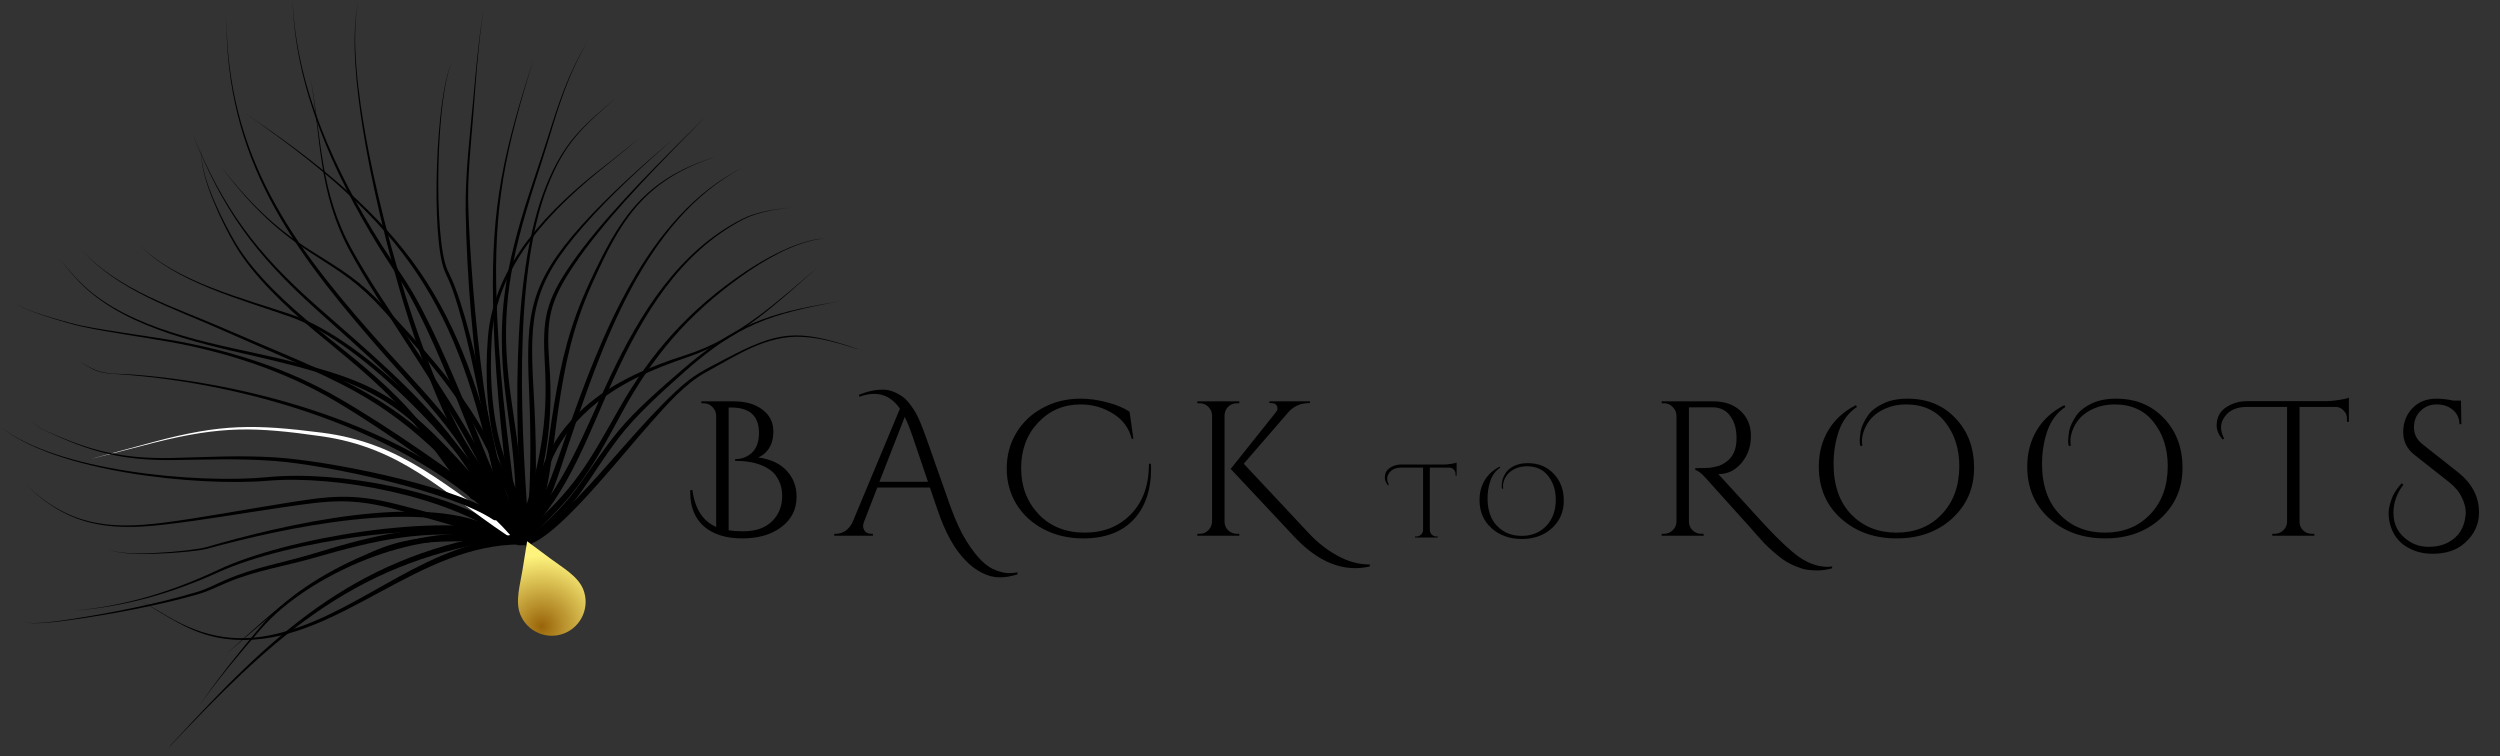 <svg width="291" height="88" viewBox="0 0 291 88" fill="none" xmlns="http://www.w3.org/2000/svg">
<rect x="0" y="0" width="291" height="88" fill="#333333" stroke="none"/>
<path fill-rule="evenodd" clip-rule="evenodd" d="M60.465 62.683C62.538 62.856 65.606 59.601 67.002 58.161C70.933 54.129 74.591 49.363 78.652 45.561C80.754 43.589 81.849 43.142 84.325 41.832C90.589 38.534 92.749 38.232 99.647 40.55C99.776 40.593 99.877 40.622 99.949 40.665C97.732 40.003 95.73 39.326 93.383 39.211C89.192 38.981 85.693 41.414 82.165 43.329C79.761 44.64 77.601 47.117 75.786 49.161C72.633 52.689 66.757 60.163 63.1 62.582C62.121 63.23 61.487 63.547 60.306 63.46C60.09 63.417 59.946 63.216 60.004 63C60.047 62.784 60.249 62.64 60.465 62.683ZM99.949 40.665C100.021 40.68 100.079 40.709 100.136 40.709C100.108 40.709 100.093 40.694 100.064 40.694L99.949 40.665ZM100.136 40.709C100.208 40.723 100.295 40.709 100.424 40.651C100.266 40.723 100.252 40.737 100.136 40.709Z" fill="black"/>
<path fill-rule="evenodd" clip-rule="evenodd" d="M60.738 63.374C48.729 63.273 39.686 74.433 28.468 74.491C24.35 74.519 21.815 73.209 18.446 71.164C17.726 70.718 17.006 70.286 16.271 69.868C17.323 70.43 18.36 71.064 19.396 71.668C23.831 74.289 27.892 74.966 32.889 73.598C42.58 70.963 49.996 62.668 60.753 62.582C60.969 62.582 61.156 62.769 61.142 62.985C61.142 63.216 60.954 63.388 60.738 63.374Z" fill="black"/>
<path fill-rule="evenodd" clip-rule="evenodd" d="M61.718 62.279C67.018 58.276 68.112 54.878 71.986 50.155C73.93 47.779 77.054 45.071 79.43 43.027C85.55 37.756 89.352 36.475 97.099 35.179C97.617 35.092 97.545 35.092 97.992 35.063L97.632 35.092C89.712 36.547 85.881 37.756 79.646 43.3C77.141 45.532 74.03 48.311 72.029 50.947C68.371 55.742 67.32 58.91 62.194 62.913C62.021 63.042 61.762 63.014 61.632 62.841C61.502 62.654 61.546 62.409 61.718 62.279Z" fill="black"/>
<path fill-rule="evenodd" clip-rule="evenodd" d="M60.956 61.258C62.655 55.613 63.389 51.538 67.997 47.448C71.424 44.381 75.629 42.667 79.949 41.285C85.867 39.384 90.576 35.05 95.199 31.09C90.605 35.151 85.968 39.571 80.035 41.573C75.946 42.955 71.986 44.64 68.703 47.52C63.994 51.653 63.346 55.742 61.719 61.488C61.647 61.704 61.431 61.819 61.215 61.762C61.013 61.69 60.884 61.474 60.956 61.258Z" fill="black"/>
<path fill-rule="evenodd" clip-rule="evenodd" d="M60.681 61.632C65.477 57.369 68.299 49.536 71.049 43.79C74.52 36.489 78.969 29.246 86.428 25.474C88.084 24.638 90.446 24.278 92.26 24.163C90.46 24.293 88.099 24.71 86.472 25.56C79.113 29.419 74.808 36.677 71.467 43.977C68.745 49.953 66.081 57.758 61.2 62.236C61.041 62.38 60.782 62.366 60.638 62.193C60.494 62.035 60.509 61.776 60.681 61.632Z" fill="black"/>
<path fill-rule="evenodd" clip-rule="evenodd" d="M61.157 62.496C60.048 63 59.155 62.986 57.945 63C53.251 63.086 48.341 62.626 43.891 64.454C35.467 67.925 33.034 70.401 26.323 76.118C32.731 70.43 35.237 67.795 43.33 64.224C46.598 62.784 49.262 62.525 52.79 62.381C54.504 62.323 59.371 62.467 60.696 61.848C60.883 61.718 61.128 61.761 61.243 61.949C61.373 62.121 61.329 62.366 61.157 62.496Z" fill="black"/>
<path fill-rule="evenodd" clip-rule="evenodd" d="M59.256 62.797C51.12 60.263 33.293 63.042 25.546 66.556C20.016 69.061 14.588 70.631 8.511 71.092C14.573 70.545 19.944 68.903 25.431 66.311C33.264 62.61 51.163 59.586 59.501 62.034C59.702 62.106 59.818 62.322 59.745 62.538C59.688 62.74 59.458 62.855 59.256 62.797Z" fill="black"/>
<path fill-rule="evenodd" clip-rule="evenodd" d="M58.334 62.741C54.23 61.646 50.184 60.394 46.094 59.299C40.752 57.874 38.16 58.291 32.904 59.054C28.353 59.717 23.616 60.552 19.065 61.07C12.571 61.819 7.905 61.2 3.053 56.434C7.949 61.114 12.571 61.675 19.037 60.84C23.573 60.25 28.296 59.342 32.846 58.622C38.174 57.773 40.809 57.326 46.252 58.709C50.356 59.746 54.417 60.926 58.535 61.963C58.752 62.021 58.881 62.237 58.824 62.453C58.766 62.654 58.55 62.784 58.334 62.741Z" fill="black"/>
<path fill-rule="evenodd" clip-rule="evenodd" d="M58.795 62.596C52.156 57.772 39.269 55.281 31.176 55.958C23.025 56.649 6.35 54.936 0 49.622C6.394 54.835 23.025 56.332 31.133 55.54C39.398 54.734 52.43 57.124 59.27 61.948C59.443 62.092 59.486 62.337 59.342 62.51C59.212 62.683 58.968 62.726 58.795 62.596Z" fill="black"/>
<path fill-rule="evenodd" clip-rule="evenodd" d="M58.953 62.265C51.451 57.254 46.785 52.099 37.368 50.774C29.664 49.68 25.834 49.565 18.029 51.509C15.537 52.142 13.061 52.805 10.584 53.424C13.061 52.761 15.523 52.056 18 51.408C25.805 49.32 29.664 49.377 37.425 50.357C46.987 51.566 51.724 56.649 59.385 61.589C59.572 61.718 59.63 61.963 59.5 62.15C59.385 62.323 59.14 62.38 58.953 62.265Z" fill="url(#paint0_linear_638_7496)"/>
<path fill-rule="evenodd" clip-rule="evenodd" d="M59.587 62.006C57.052 58.982 54.979 55.195 52.574 51.941C48.024 45.821 42.437 41.097 36.821 36.029C29.621 29.534 25.92 24.437 22.349 15.451C26.021 24.365 29.779 29.405 37.051 35.784C42.768 40.809 48.412 45.461 53.078 51.566C55.512 54.748 57.628 58.521 60.191 61.488C60.336 61.646 60.321 61.905 60.148 62.049C59.99 62.193 59.731 62.164 59.587 62.006Z" fill="black"/>
<path fill-rule="evenodd" clip-rule="evenodd" d="M58.809 60.321C55.41 52.473 51.681 46.656 47.087 39.571C44.97 36.302 42.594 32.673 40.751 29.275C37.022 22.392 37.41 16.344 36.129 9C37.497 16.272 37.209 22.349 41.011 29.131C42.883 32.486 45.316 36.086 47.476 39.312C52.199 46.382 56.015 52.171 59.543 60.004C59.63 60.206 59.543 60.436 59.342 60.523C59.14 60.609 58.895 60.523 58.809 60.321Z" fill="black"/>
<path fill-rule="evenodd" clip-rule="evenodd" d="M59.63 62.293C58.348 59.601 56.995 52.069 56.347 48.901C55.382 44.207 54.316 38.519 52.775 34.012C52.473 33.134 52.214 32.529 51.811 31.679C50.111 27.993 50.702 10.627 52.646 7.214C50.788 10.598 50.385 27.921 52.127 31.521C52.459 32.227 52.718 32.759 52.991 33.494C54.619 37.828 55.799 43.617 56.807 48.181C57.484 51.278 59.054 59.313 60.335 61.905C60.436 62.106 60.364 62.351 60.177 62.452C59.99 62.553 59.745 62.481 59.63 62.293Z" fill="black"/>
<path fill-rule="evenodd" clip-rule="evenodd" d="M58.378 60.853C52.574 54.1 47.88 48.844 39.816 44.755C35.381 42.508 30.514 40.507 25.949 38.462C20.203 35.87 13.796 33.897 9.476 29.059C13.853 33.839 20.276 35.711 26.05 38.217C30.643 40.218 35.539 42.148 40.018 44.337C48.211 48.354 53.035 53.596 58.982 60.335C59.126 60.493 59.098 60.753 58.939 60.897C58.766 61.041 58.522 61.026 58.378 60.853Z" fill="black"/>
<path fill-rule="evenodd" clip-rule="evenodd" d="M59.558 62.466C49.175 50.615 29.289 44.625 13.982 43.574C11.966 43.43 11.476 43.459 9.691 42.35L9.374 42.134C10.022 42.551 10.641 42.883 11.361 43.156C12.499 43.574 14.198 43.502 15.48 43.603C30.599 44.726 49.751 50.399 60.162 61.948C60.306 62.121 60.292 62.366 60.119 62.51C59.946 62.654 59.702 62.639 59.558 62.466Z" fill="black"/>
<path fill-rule="evenodd" clip-rule="evenodd" d="M59.975 61.531C60.206 56.059 59.687 52.229 58.967 46.915C57.787 38.203 58.478 32.486 61.084 24.12C61.934 21.413 62.884 18.763 63.748 16.042C65.059 11.866 66.196 8.439 68.486 4.637C66.254 8.467 65.159 11.895 63.907 16.099C63.043 18.965 62.063 21.802 61.228 24.653C58.838 32.846 58.305 38.39 59.558 46.829C60.35 52.185 60.94 56.03 60.782 61.56C60.767 61.776 60.58 61.949 60.364 61.934C60.148 61.934 59.975 61.747 59.975 61.531Z" fill="black"/>
<path fill-rule="evenodd" clip-rule="evenodd" d="M60.623 60.869C62.798 54.23 63.834 49.334 63.417 42.293C63.114 37.167 63.489 35.035 66.542 30.643C69.969 25.719 75.268 20.405 79.559 16.128C80.466 15.221 81.374 14.328 82.295 13.435C81.388 14.343 80.495 15.25 79.602 16.157C75.383 20.491 70.17 25.877 66.83 30.831C63.892 35.194 63.575 37.239 63.935 42.264C64.468 49.378 63.489 54.36 61.386 61.114C61.314 61.33 61.098 61.445 60.882 61.373C60.681 61.301 60.566 61.085 60.623 60.869Z" fill="black"/>
<path fill-rule="evenodd" clip-rule="evenodd" d="M61.459 61.199C63.144 58.089 63.849 50.932 64.483 47.16C65.376 41.846 66.326 37.8 68.63 32.875C71.942 25.776 74.649 21.197 82.454 18.518C82.987 18.331 82.9 18.432 83.26 18.101C82.9 18.432 83.001 18.345 82.468 18.533C74.736 21.312 72.129 25.891 68.932 33.005C66.643 38.102 65.779 42.278 64.972 47.75C64.396 51.638 63.864 58.305 62.15 61.603C62.035 61.79 61.79 61.862 61.603 61.747C61.416 61.646 61.344 61.401 61.459 61.199Z" fill="black"/>
<path fill-rule="evenodd" clip-rule="evenodd" d="M61.559 60.652C63.33 58.621 65.058 53.006 65.994 50.385C69.925 39.239 75.253 25.127 86.457 19.497C74.965 25.516 69.969 40.463 66.081 52.012C65.188 54.676 63.921 59.097 62.121 61.214C61.962 61.372 61.703 61.372 61.545 61.214C61.401 61.055 61.401 60.81 61.559 60.652Z" fill="black"/>
<path fill-rule="evenodd" clip-rule="evenodd" d="M59.615 61.675C58.722 53.395 57.715 45.547 57.441 37.195C57.066 25.488 58.132 19.282 61.703 8.165C61.819 7.819 62.063 7.143 62.121 6.696C62.063 7.143 61.833 7.819 61.718 8.179C58.319 19.311 57.34 25.503 57.887 37.166C58.276 45.504 59.399 53.323 60.407 61.589C60.436 61.805 60.278 62.006 60.062 62.035C59.846 62.049 59.644 61.891 59.615 61.675Z" fill="black"/>
<path fill-rule="evenodd" clip-rule="evenodd" d="M58.55 60.22C53.942 38.102 49.838 28.454 30.974 14.904C30.168 14.313 29.347 13.752 28.526 13.176C29.347 13.737 30.182 14.299 31.003 14.875C50.126 28.209 54.389 37.9 59.328 60.062C59.385 60.278 59.241 60.479 59.025 60.537C58.809 60.58 58.593 60.436 58.55 60.22Z" fill="black"/>
<path fill-rule="evenodd" clip-rule="evenodd" d="M56.232 57.873C46.598 46.627 44.323 44.856 29.794 41.486C22.694 39.845 13.623 37.915 8.64 32.184C8.064 31.522 7.488 30.845 6.912 30.168C7.503 30.83 8.079 31.493 8.669 32.155C13.709 37.8 22.766 39.6 29.866 41.141C44.568 44.337 46.958 46.137 56.822 57.355C56.966 57.513 56.952 57.773 56.793 57.916C56.62 58.06 56.376 58.046 56.232 57.873Z" fill="black"/>
<path fill-rule="evenodd" clip-rule="evenodd" d="M60.048 62.265C57.715 59.37 55.886 55.41 53.798 52.199C51.48 48.628 48.053 45.043 45.201 41.803C34.891 30.081 26.726 19.785 26.366 3.398C26.352 2.88 26.381 2.059 26.15 1.569C26.381 2.045 26.366 2.88 26.381 3.398C26.928 19.396 34.819 29.462 45.029 40.838C48.269 44.452 52.056 48.297 54.677 52.315C56.62 55.31 58.435 59.068 60.653 61.746C60.797 61.919 60.768 62.164 60.609 62.308C60.437 62.452 60.192 62.438 60.048 62.265Z" fill="black"/>
<path fill-rule="evenodd" clip-rule="evenodd" d="M54.805 58.003C52.127 54.791 50.025 51.292 47.188 48.096C43.804 44.265 40.492 41.76 36.59 38.491C33.349 35.784 29.476 32.155 27.345 28.512C25.89 26.02 23.385 20.822 23.442 17.957L23.514 17.309L23.457 17.957C23.428 20.808 26.02 25.948 27.503 28.411C29.663 31.997 33.58 35.553 36.834 38.203C40.809 41.428 44.164 43.891 47.634 47.692C50.529 50.846 52.674 54.316 55.396 57.484C55.54 57.657 55.525 57.902 55.367 58.046C55.194 58.19 54.949 58.175 54.805 58.003Z" fill="black"/>
<path fill-rule="evenodd" clip-rule="evenodd" d="M57.93 59.817C52.041 55.382 45.474 50.529 39.181 46.771C33.263 43.228 26.38 40.982 19.626 39.773C16.314 39.182 12.743 38.707 9.475 38.001C8.063 37.699 3.556 36.345 2.39 35.683L1.943 35.366L2.39 35.669C3.556 36.331 8.092 37.613 9.489 37.901C12.772 38.563 16.343 38.995 19.655 39.542C26.481 40.68 33.436 42.84 39.426 46.339C45.805 50.025 52.444 54.806 58.405 59.184C58.578 59.313 58.607 59.558 58.477 59.731C58.348 59.918 58.103 59.947 57.93 59.817Z" fill="black"/>
<path fill-rule="evenodd" clip-rule="evenodd" d="M57.413 60.494C52.402 57.167 38.074 54.115 31.939 53.654C27.735 53.337 24.149 53.51 19.987 53.553C14.285 53.596 10.57 52.632 5.472 50.227C4.551 49.795 4.464 49.723 3.701 49.046C4.479 49.708 4.551 49.78 5.487 50.212C10.599 52.516 14.3 53.423 19.987 53.308C24.149 53.208 27.749 52.977 31.968 53.236C38.261 53.625 52.675 56.505 57.873 59.846C58.046 59.975 58.09 60.22 57.974 60.393C57.845 60.58 57.6 60.623 57.413 60.494Z" fill="black"/>
<path fill-rule="evenodd" clip-rule="evenodd" d="M57.528 62.395C49.953 57.629 32.4 61.603 24.105 63.878C22.435 64.325 13.723 64.987 12.557 63.835C13.737 64.958 22.392 64.166 24.048 63.677C32.572 61.185 50.039 56.938 57.959 61.733C58.147 61.848 58.204 62.093 58.075 62.28C57.959 62.467 57.715 62.51 57.528 62.395Z" fill="black"/>
<path fill-rule="evenodd" clip-rule="evenodd" d="M56.779 63.216C48.499 61.416 35.928 66.859 30.47 73.108C27.892 76.06 25.459 78.955 23.184 82.151C25.401 78.912 27.777 75.974 30.297 72.964C35.783 66.441 48.427 60.753 56.951 62.438C57.167 62.481 57.297 62.697 57.254 62.913C57.211 63.129 56.995 63.259 56.779 63.216Z" fill="black"/>
<path fill-rule="evenodd" clip-rule="evenodd" d="M58.003 62.942C40.795 65.534 31.248 74.779 19.771 86.875L19.642 87.206C19.843 86.644 19.685 86.947 20.29 86.284C31.478 74.116 40.896 65.016 57.888 62.15C58.104 62.121 58.305 62.265 58.334 62.481C58.377 62.712 58.233 62.913 58.003 62.942Z" fill="black"/>
<path fill-rule="evenodd" clip-rule="evenodd" d="M56.865 62.524C49.262 61.617 43.948 62.798 36.72 64.885C33.148 65.922 29.908 66.354 26.395 67.823C25.056 68.385 24.293 68.817 22.881 69.22C18.547 70.458 12.758 71.538 8.265 72.157C7.344 72.287 3.513 72.834 2.765 72.345C3.528 72.82 7.344 72.215 8.251 72.071C12.729 71.394 18.489 70.242 22.795 68.946C24.192 68.529 24.941 68.068 26.251 67.506C29.779 65.98 33.004 65.505 36.59 64.41C43.876 62.178 49.233 60.926 56.966 61.732C57.182 61.746 57.34 61.948 57.311 62.164C57.283 62.394 57.081 62.538 56.865 62.524Z" fill="black"/>
<path fill-rule="evenodd" clip-rule="evenodd" d="M57.484 56.793C56.606 55.339 55.396 51.969 54.676 50.198C52.66 45.187 50.371 39.283 47.793 34.589C46.713 32.645 45.273 30.643 44.078 28.699C38.808 20.117 34.329 10.224 34.056 0C34.459 10.195 39.038 20.001 44.409 28.497C45.633 30.427 47.116 32.414 48.211 34.358C50.932 39.153 53.366 45.23 55.511 50.356C56.217 52.056 57.239 54.791 58.075 56.26C58.219 56.419 58.219 56.663 58.046 56.822C57.888 56.966 57.643 56.952 57.484 56.793Z" fill="black"/>
<path fill-rule="evenodd" clip-rule="evenodd" d="M57.615 57.182C49.796 49.939 43.849 25.43 42.221 14.904C41.545 10.584 40.781 4.407 41.703 0.188C40.796 4.651 41.775 11.376 42.581 15.898C44.381 25.978 50.544 49.723 58.133 56.577C58.306 56.721 58.32 56.981 58.176 57.139C58.032 57.312 57.788 57.326 57.615 57.182Z" fill="black"/>
<path fill-rule="evenodd" clip-rule="evenodd" d="M59.386 59.99C57.542 57.427 56.721 51.869 56.261 48.758C55.094 41.169 54.317 32.126 54.202 24.509C54.144 20.376 54.677 15.927 55.066 11.765C55.354 8.683 55.627 5.429 56.088 2.391C56.16 1.829 56.232 1.426 56.405 0.864C56.232 1.426 56.174 1.829 56.102 2.391C55.613 5.962 55.354 9.864 55.08 13.479C54.835 16.503 54.475 19.987 54.49 22.983C54.547 29.736 56.39 54.561 59.976 59.457C60.12 59.63 60.105 59.875 59.947 60.019C59.774 60.163 59.529 60.149 59.386 59.99Z" fill="black"/>
<path fill-rule="evenodd" clip-rule="evenodd" d="M61.127 61.905C66.844 56.966 68.414 54.029 72.043 47.606C75.815 40.953 80.337 35.942 86.745 31.637C89.178 30.024 92.346 28.267 95.255 27.821C95.788 27.749 95.903 27.835 96.278 27.504C95.918 27.835 95.802 27.749 95.255 27.849C92.159 28.368 88.775 30.384 86.241 32.198C79.991 36.691 75.93 41.515 72.302 48.197C68.874 54.547 67.161 57.6 61.66 62.51C61.487 62.654 61.243 62.625 61.099 62.467C60.955 62.294 60.969 62.049 61.127 61.905Z" fill="black"/>
<path fill-rule="evenodd" clip-rule="evenodd" d="M60.839 62.813C60.09 51.12 59.183 32.342 63.575 21.6C65.649 16.546 67.694 14.803 71.697 11.391C67.766 14.847 65.735 16.603 63.748 21.672C59.543 32.429 60.724 51.134 61.631 62.755C61.646 62.971 61.487 63.158 61.257 63.173C61.041 63.187 60.854 63.029 60.839 62.813Z" fill="black"/>
<path fill-rule="evenodd" clip-rule="evenodd" d="M61.142 63.359C61.833 56.908 61.847 51.623 61.574 45.201C61.199 36.532 61.674 32.947 67.694 26.236C70.919 22.651 74.793 19.238 78.45 16.099C74.836 19.295 71.02 22.751 67.866 26.38C62.005 33.105 61.602 36.604 62.092 45.172C62.466 51.638 62.538 56.937 61.934 63.431C61.919 63.647 61.718 63.805 61.502 63.791C61.285 63.762 61.127 63.575 61.142 63.359Z" fill="black"/>
<path fill-rule="evenodd" clip-rule="evenodd" d="M60.58 61.833C56.433 49.838 53.121 45.417 44.64 36.13C41.644 32.832 39.758 31.738 36.144 29.405C31.766 26.554 28.771 23.429 25.661 19.31C28.828 23.371 31.852 26.453 36.259 29.218C39.931 31.521 41.846 32.602 44.913 35.885C53.582 45.115 56.995 49.55 61.329 61.574C61.401 61.776 61.3 62.006 61.084 62.078C60.883 62.15 60.652 62.035 60.58 61.833Z" fill="black"/>
<path fill-rule="evenodd" clip-rule="evenodd" d="M58.68 60.696C54.518 52.819 42.293 39.902 33.869 36.907C28.425 34.963 20.16 32.789 16.243 28.469C20.218 32.731 28.497 34.776 33.969 36.633C42.552 39.557 55.051 52.401 59.385 60.321C59.486 60.508 59.414 60.753 59.227 60.854C59.025 60.955 58.78 60.883 58.68 60.696Z" fill="black"/>
<path fill-rule="evenodd" clip-rule="evenodd" d="M60.552 61.991C60.019 58.147 58.925 56.289 57.888 52.804C56.649 48.671 56.448 43.559 56.793 39.254C57.485 30.729 64.008 24.235 70.416 19.281C71.784 18.216 73.109 17.179 74.433 16.056C73.238 17.107 72.028 18.086 70.776 19.08C64.411 24.148 57.801 30.686 57.24 39.283C56.952 43.761 57.254 48.887 58.68 53.15C59.803 56.49 60.768 58.204 61.329 61.876C61.358 62.106 61.214 62.294 60.998 62.322C60.768 62.351 60.581 62.207 60.552 61.991Z" fill="black"/>
<path fill-rule="evenodd" clip-rule="evenodd" d="M65.707 73.713C63.691 74.533 61.387 73.554 60.566 71.538C59.933 69.983 60.566 67.981 60.811 66.397L61.358 62.999L64.123 65.058C65.405 66.023 67.248 67.031 67.881 68.586C68.688 70.602 67.723 72.892 65.707 73.713Z" fill="url(#paint1_radial_638_7496)"/>
<path d="M89.17 52.616C88.902 52.899 88.597 53.107 88.254 53.241C89.714 53.45 90.824 53.971 91.583 54.805C92.343 55.624 92.723 56.63 92.723 57.821C92.723 59.266 92.142 60.435 90.98 61.329C89.818 62.222 88.292 62.669 86.4 62.669C84.508 62.669 83.026 62.208 81.954 61.284C80.882 60.346 80.346 59.028 80.346 57.33C80.346 57.24 80.346 57.151 80.346 57.062L80.591 57.017C80.889 59.236 81.813 60.673 83.362 61.329V48.326C83.332 47.924 83.175 47.596 82.892 47.343C82.624 47.075 82.297 46.941 81.909 46.941H81.641V46.718H85.395C86.795 46.718 87.912 47.038 88.746 47.678C89.595 48.319 90.019 49.16 90.019 50.203C90.019 51.231 89.736 52.035 89.17 52.616ZM84.814 47.433V61.731C85.305 61.805 85.871 61.843 86.512 61.843C87.942 61.843 89.051 61.463 89.841 60.703C90.645 59.929 91.047 58.931 91.047 57.709C91.047 57.054 90.92 56.473 90.667 55.967C90.429 55.461 90.124 55.066 89.751 54.783C88.768 54.023 87.383 53.643 85.596 53.643C85.581 53.643 85.573 53.643 85.573 53.643L85.551 53.442C85.566 53.442 85.573 53.442 85.573 53.442C86.333 53.442 86.981 53.197 87.517 52.705C88.068 52.199 88.344 51.424 88.344 50.382C88.344 48.416 87.264 47.433 85.104 47.433H84.814Z" fill="black"/>
<path d="M213.259 66.154C212.634 66.318 212.075 66.4 211.584 66.4C211.107 66.4 210.683 66.37 210.31 66.311C209.938 66.251 209.536 66.132 209.104 65.953C208.687 65.79 208.292 65.596 207.92 65.373C207.548 65.149 207.175 64.874 206.803 64.546C206.118 63.995 205.492 63.399 204.926 62.759C204.375 62.118 203.303 60.919 201.709 59.162C200.115 57.389 199.058 56.213 198.537 55.632C198.015 55.051 197.613 54.746 197.33 54.716V54.492C198.194 54.492 198.768 54.477 199.051 54.448C199.348 54.403 199.661 54.336 199.989 54.247C200.317 54.142 200.592 54.008 200.815 53.844C201.694 53.279 202.134 52.34 202.134 51.029C202.134 49.942 201.888 49.071 201.396 48.416C200.92 47.76 200.242 47.425 199.363 47.41H196.593V60.725C196.593 61.098 196.727 61.426 196.995 61.709C197.278 61.992 197.621 62.133 198.023 62.133H198.291L198.313 62.356H193.421V62.133H193.711C194.083 62.133 194.411 61.999 194.694 61.731C194.977 61.463 195.126 61.135 195.141 60.748V48.349C195.126 47.961 194.977 47.634 194.694 47.365C194.426 47.083 194.098 46.941 193.711 46.941H193.421V46.718H199.453C200.763 46.718 201.813 47.09 202.603 47.835C203.407 48.565 203.809 49.54 203.809 50.761C203.809 51.968 203.444 53.01 202.714 53.889C201.985 54.753 201.091 55.185 200.034 55.185C200.034 55.185 200.026 55.185 200.011 55.185C200.518 55.721 201.091 56.347 201.731 57.062C204.308 59.906 205.961 61.694 206.691 62.423C207.421 63.153 208.061 63.749 208.613 64.211C209.178 64.687 209.677 65.037 210.109 65.261C210.988 65.737 211.859 65.976 212.723 65.976C212.902 65.976 213.081 65.961 213.259 65.931V66.154Z" fill="black"/>
<path d="M99.973 45.958C100.941 45.556 101.872 45.355 102.766 45.355C103.51 45.355 104.277 45.63 105.067 46.181C105.499 46.479 105.983 47.06 106.519 47.924C106.876 48.52 107.331 49.6 107.882 51.163L110.607 58.894C111.233 60.621 111.866 61.992 112.506 63.004C113.162 64.032 113.758 64.799 114.294 65.305C114.83 65.827 115.388 66.192 115.969 66.4C116.55 66.609 117.027 66.713 117.399 66.713C117.786 66.713 118.129 66.683 118.427 66.624L118.449 66.847C117.734 67.085 117.034 67.204 116.349 67.204C115.664 67.204 114.979 67.026 114.294 66.668C113.609 66.326 112.968 65.842 112.372 65.216C111.091 63.92 110.004 61.947 109.111 59.296L108.239 56.749H102.118L100.576 60.725C100.502 60.904 100.465 61.083 100.465 61.262C100.465 61.441 100.539 61.634 100.688 61.843C100.852 62.036 101.098 62.133 101.425 62.133H101.604V62.356H97.113V62.133H97.314C97.672 62.133 98.022 62.029 98.365 61.82C98.707 61.597 98.99 61.269 99.213 60.837L104.754 47.567C103.95 46.42 102.952 45.846 101.76 45.846C101.224 45.846 100.651 45.958 100.04 46.181L99.973 45.958ZM102.364 56.079H108.016L106.251 50.873C105.908 49.875 105.596 49.093 105.313 48.527L102.364 56.079Z" fill="black"/>
<path d="M133.985 54.515C133.985 57.077 133.292 59.08 131.907 60.525C130.537 61.954 128.593 62.669 126.076 62.669C124.378 62.669 122.844 62.312 121.474 61.597C120.118 60.882 119.061 59.906 118.301 58.67C117.556 57.434 117.184 56.056 117.184 54.537C117.184 53.003 117.556 51.618 118.301 50.382C119.046 49.145 120.074 48.177 121.384 47.477C122.695 46.762 124.154 46.405 125.763 46.405C126.776 46.405 127.804 46.546 128.846 46.829C129.904 47.097 130.782 47.462 131.482 47.924L131.929 51.074H131.728C131.415 49.823 130.693 48.847 129.561 48.148C128.429 47.433 127.171 47.075 125.785 47.075C123.804 47.075 122.151 47.783 120.826 49.197C119.515 50.598 118.86 52.362 118.86 54.492C118.86 56.622 119.537 58.41 120.893 59.854C122.263 61.284 124.05 61.999 126.255 61.999C128.459 61.999 130.254 61.284 131.639 59.854C133.039 58.424 133.739 56.466 133.739 53.978H133.962C133.977 54.157 133.985 54.336 133.985 54.515Z" fill="black"/>
<path d="M143.966 62.133H144.257V62.356H139.364V62.133H139.654C140.042 62.133 140.369 61.999 140.637 61.731C140.92 61.448 141.069 61.113 141.084 60.725V48.326C141.069 47.939 140.92 47.611 140.637 47.343C140.369 47.075 140.042 46.941 139.654 46.941H139.364V46.718H144.257V46.941H143.966C143.579 46.941 143.244 47.075 142.961 47.343C142.693 47.611 142.551 47.939 142.536 48.326V60.725C142.536 61.113 142.678 61.448 142.961 61.731C143.244 61.999 143.579 62.133 143.966 62.133ZM159.449 65.708V65.931C158.883 66.065 158.317 66.132 157.751 66.132C155.308 66.132 152.94 64.911 150.646 62.468L143.251 54.582L148.524 47.969C148.643 47.82 148.702 47.686 148.702 47.567C148.702 47.447 148.68 47.343 148.635 47.254C148.516 47.03 148.3 46.919 147.988 46.919H147.764V46.718H152.478V46.919H152.389C151.406 46.919 150.601 47.269 149.976 47.969L144.77 53.978L152.366 62.088C153.349 63.146 154.452 64.01 155.673 64.68C156.909 65.365 158.168 65.708 159.449 65.708Z" fill="black"/>
<path d="M216.557 51.923C216.497 51.73 216.467 51.566 216.467 51.432C216.467 51.283 216.475 51.119 216.49 50.94C216.505 50.761 216.534 50.516 216.579 50.203C216.639 49.89 216.743 49.585 216.892 49.287C217.041 48.974 217.212 48.676 217.406 48.393C217.599 48.11 217.845 47.85 218.143 47.611C218.456 47.373 218.798 47.164 219.171 46.986C219.96 46.599 220.921 46.405 222.053 46.405C224.331 46.405 226.186 47.164 227.616 48.684C229.06 50.188 229.783 52.117 229.783 54.47C229.783 56.823 228.934 58.782 227.236 60.346C225.538 61.895 223.386 62.669 220.779 62.669C218.173 62.669 216.006 61.895 214.278 60.346C212.565 58.797 211.709 56.786 211.709 54.314C211.709 52.72 212.081 51.305 212.826 50.069C213.57 48.833 214.635 47.864 216.02 47.164L216.155 47.365C215.186 48.006 214.486 48.929 214.054 50.136C213.637 51.342 213.429 52.623 213.429 53.978C213.429 56.496 214.114 58.462 215.484 59.877C216.855 61.291 218.612 61.999 220.757 61.999C222.902 61.999 224.652 61.291 226.007 59.877C227.377 58.447 228.062 56.57 228.062 54.247C228.062 52.236 227.519 50.538 226.431 49.153C225.359 47.768 223.84 47.075 221.874 47.075C220.995 47.075 220.198 47.231 219.483 47.544C218.188 48.095 217.331 49.004 216.914 50.27C216.795 50.642 216.735 50.962 216.735 51.231C216.735 51.499 216.75 51.715 216.78 51.879L216.557 51.923Z" fill="black"/>
<path d="M240.82 51.923C240.761 51.73 240.731 51.566 240.731 51.432C240.731 51.283 240.738 51.119 240.753 50.94C240.768 50.761 240.798 50.516 240.843 50.203C240.902 49.89 241.007 49.585 241.155 49.287C241.304 48.974 241.476 48.676 241.669 48.393C241.863 48.11 242.109 47.85 242.407 47.611C242.719 47.373 243.062 47.164 243.434 46.986C244.224 46.599 245.184 46.405 246.316 46.405C248.595 46.405 250.449 47.164 251.879 48.684C253.324 50.188 254.046 52.117 254.046 54.47C254.046 56.823 253.197 58.782 251.499 60.346C249.801 61.895 247.649 62.669 245.043 62.669C242.436 62.669 240.269 61.895 238.542 60.346C236.829 58.797 235.972 56.786 235.972 54.314C235.972 52.72 236.345 51.305 237.089 50.069C237.834 48.833 238.899 47.864 240.284 47.164L240.418 47.365C239.45 48.006 238.75 48.929 238.318 50.136C237.901 51.342 237.693 52.623 237.693 53.978C237.693 56.496 238.378 58.462 239.748 59.877C241.118 61.291 242.876 61.999 245.02 61.999C247.165 61.999 248.915 61.291 250.271 59.877C251.641 58.447 252.326 56.57 252.326 54.247C252.326 52.236 251.782 50.538 250.695 49.153C249.623 47.768 248.104 47.075 246.138 47.075C245.259 47.075 244.462 47.231 243.747 47.544C242.451 48.095 241.595 49.004 241.178 50.27C241.059 50.642 240.999 50.962 240.999 51.231C240.999 51.499 241.014 51.715 241.044 51.879L240.82 51.923Z" fill="black"/>
<path d="M258.709 51.163C258.247 50.612 258.017 50.069 258.017 49.533C258.017 48.982 258.143 48.512 258.396 48.125C258.65 47.723 259.059 47.388 259.625 47.12C260.191 46.837 260.832 46.695 261.546 46.695H270.706C271.168 46.695 271.674 46.651 272.225 46.561C272.791 46.472 273.186 46.383 273.41 46.293V49.108L273.186 49.086V48.706C273.186 48.349 273.06 48.043 272.806 47.79C272.553 47.522 272.255 47.38 271.913 47.365H267.668V60.748C267.683 61.284 267.921 61.686 268.383 61.954C268.606 62.074 268.845 62.133 269.098 62.133H269.388V62.356H264.495V62.133H264.786C265.173 62.133 265.501 61.999 265.769 61.731C266.052 61.463 266.201 61.143 266.216 60.77V47.365H261.546C260.355 47.365 259.491 47.745 258.955 48.505C258.672 48.892 258.53 49.302 258.53 49.734C258.53 50.151 258.65 50.59 258.888 51.052L258.709 51.163Z" fill="black"/>
<path d="M279.756 56.414C278.982 57.426 278.595 58.521 278.595 59.698C278.595 61.098 279.183 62.185 280.359 62.96C281.045 63.421 281.819 63.652 282.683 63.652C283.562 63.652 284.321 63.481 284.962 63.138C286.168 62.513 286.846 61.463 286.995 59.988C287.01 59.884 287.017 59.78 287.017 59.675C287.017 59.124 286.861 58.529 286.548 57.888C286.25 57.248 285.759 56.66 285.073 56.123L281.052 52.951C280.173 52.266 279.734 51.38 279.734 50.292C279.734 49.205 280.084 48.289 280.784 47.544C281.484 46.785 282.43 46.405 283.621 46.405C284.217 46.405 284.865 46.479 285.565 46.628H286.459L286.503 49.376H286.28C286.265 48.661 286.004 48.103 285.498 47.701C285.006 47.284 284.381 47.075 283.621 47.075C282.877 47.075 282.251 47.328 281.745 47.835C281.238 48.326 280.985 48.967 280.985 49.756C280.985 50.531 281.313 51.178 281.968 51.7L286.101 54.962C287.739 56.257 288.559 57.821 288.559 59.653C288.559 61.023 288.015 62.2 286.928 63.183C285.989 64.032 284.738 64.457 283.174 64.457C282.221 64.457 281.372 64.278 280.628 63.92C279.228 63.265 278.386 62.148 278.103 60.569C278.058 60.331 278.036 60.033 278.036 59.675C278.036 59.303 278.14 58.804 278.349 58.179C278.557 57.538 278.959 56.898 279.555 56.257L279.756 56.414Z" fill="black"/>
<path d="M161.569 56.493C161.318 56.194 161.193 55.899 161.193 55.608C161.193 55.309 161.262 55.054 161.399 54.844C161.537 54.626 161.759 54.444 162.066 54.298C162.374 54.145 162.721 54.068 163.109 54.068H168.082C168.332 54.068 168.607 54.044 168.906 53.995C169.214 53.947 169.428 53.898 169.549 53.849V55.377L169.428 55.365V55.159C169.428 54.965 169.359 54.799 169.222 54.662C169.084 54.517 168.923 54.44 168.737 54.432H166.432V61.696C166.44 61.987 166.57 62.206 166.82 62.351C166.942 62.416 167.071 62.448 167.208 62.448H167.366V62.569H164.71V62.448H164.868C165.078 62.448 165.256 62.375 165.401 62.23C165.555 62.084 165.636 61.91 165.644 61.708V54.432H163.109C162.462 54.432 161.994 54.638 161.702 55.05C161.549 55.26 161.472 55.483 161.472 55.717C161.472 55.944 161.537 56.182 161.666 56.433L161.569 56.493Z" fill="black"/>
<path d="M174.848 56.906C174.815 56.8 174.799 56.712 174.799 56.639C174.799 56.558 174.803 56.469 174.811 56.372C174.819 56.275 174.836 56.142 174.86 55.972C174.892 55.802 174.949 55.636 175.03 55.475C175.11 55.305 175.203 55.143 175.309 54.989C175.414 54.836 175.547 54.694 175.709 54.565C175.879 54.436 176.065 54.322 176.267 54.225C176.695 54.015 177.217 53.91 177.831 53.91C179.068 53.91 180.075 54.322 180.851 55.147C181.635 55.964 182.027 57.011 182.027 58.288C182.027 59.566 181.567 60.629 180.645 61.478C179.723 62.319 178.555 62.739 177.14 62.739C175.725 62.739 174.549 62.319 173.611 61.478C172.681 60.637 172.216 59.545 172.216 58.203C172.216 57.338 172.418 56.57 172.822 55.899C173.227 55.228 173.805 54.702 174.557 54.322L174.629 54.432C174.104 54.779 173.724 55.281 173.489 55.935C173.263 56.59 173.15 57.286 173.15 58.021C173.15 59.388 173.522 60.455 174.266 61.223C175.009 61.991 175.963 62.375 177.128 62.375C178.292 62.375 179.242 61.991 179.978 61.223C180.722 60.447 181.094 59.428 181.094 58.167C181.094 57.075 180.798 56.154 180.208 55.402C179.626 54.65 178.801 54.274 177.734 54.274C177.257 54.274 176.825 54.359 176.436 54.529C175.733 54.828 175.268 55.321 175.042 56.008C174.977 56.21 174.945 56.384 174.945 56.53C174.945 56.675 174.953 56.792 174.969 56.881L174.848 56.906Z" fill="black"/>
<defs>
<linearGradient id="paint0_linear_638_7496" x1="33.067" y1="47.032" x2="37.086" y2="64.998" gradientUnits="userSpaceOnUse">
<stop stop-color="#FEFEFE"/>
<stop offset="1" stop-color="white"/>
</linearGradient>
<radialGradient id="paint1_radial_638_7496" cx="0" cy="0" r="1" gradientUnits="userSpaceOnUse" gradientTransform="translate(63.056 72.906) rotate(-83.48) scale(8.227 8.145)">
<stop stop-color="#996408"/>
<stop offset="1" stop-color="#FEF37D"/>
</radialGradient>
</defs>
</svg>

